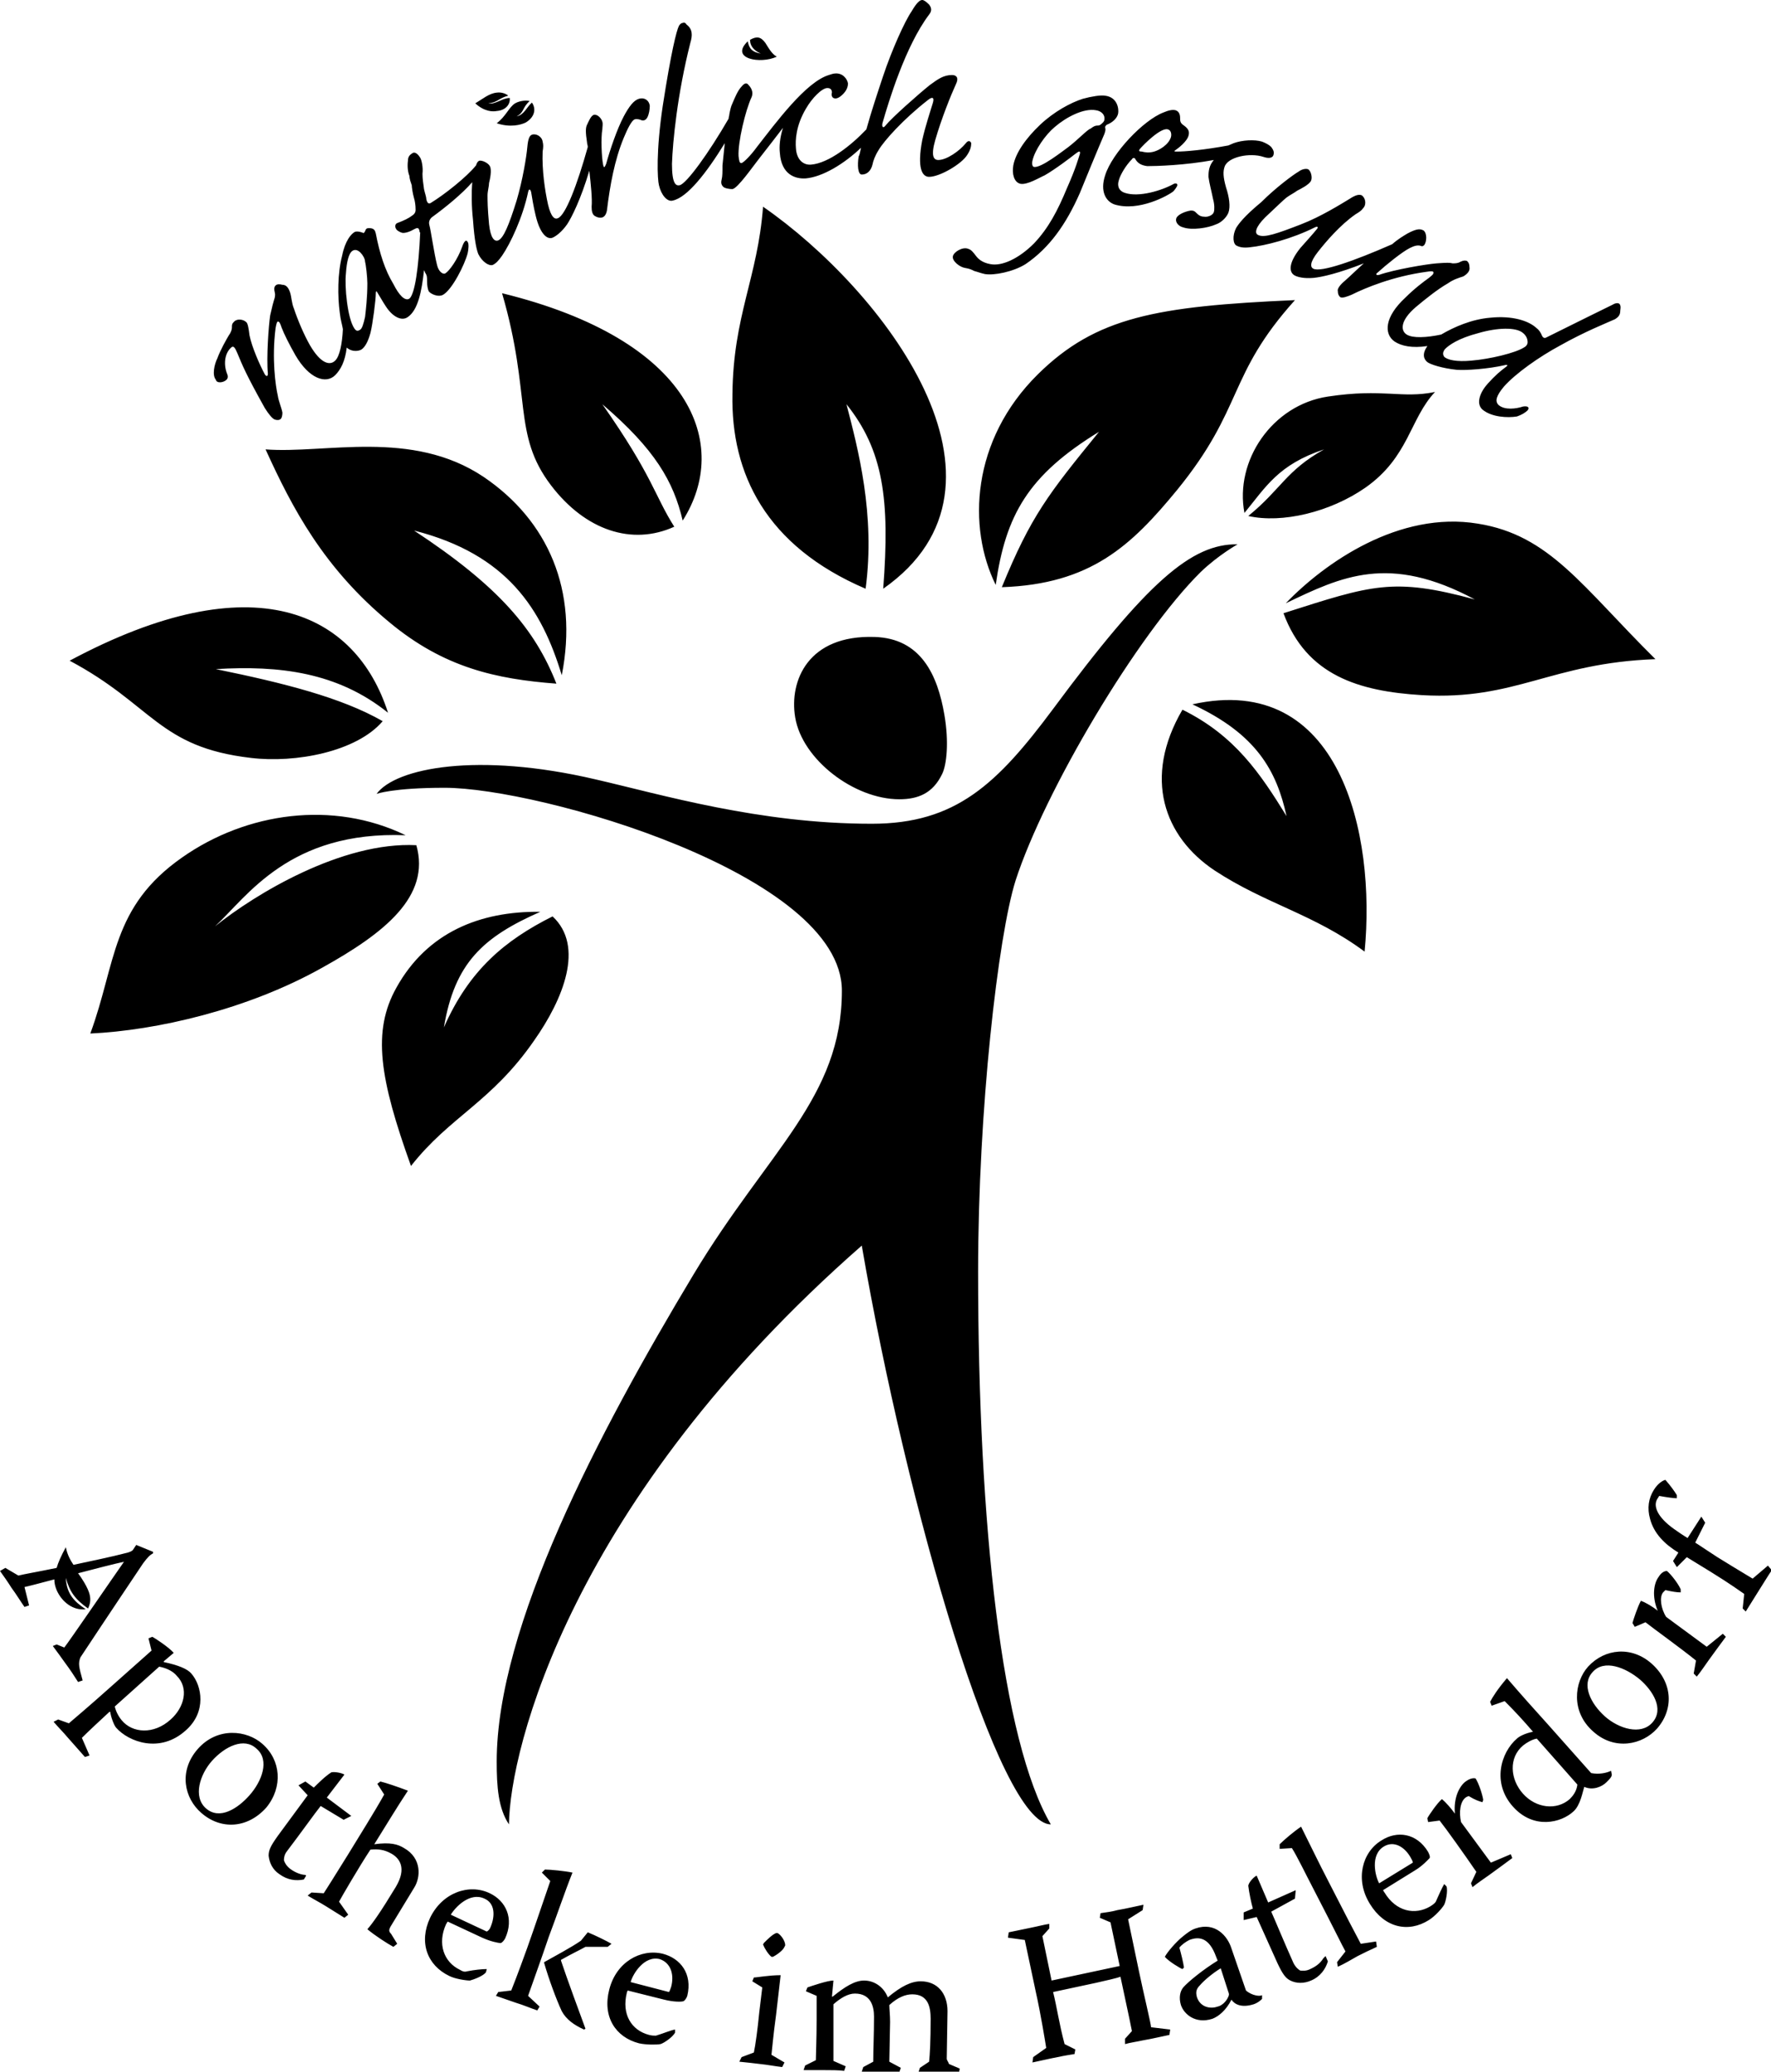 <?xml version="1.0" encoding="utf-8"?>
<!-- Generator: Adobe Illustrator 26.1.0, SVG Export Plug-In . SVG Version: 6.00 Build 0)  -->
<svg version="1.1" id="Ebene_1" xmlns="http://www.w3.org/2000/svg" xmlns:xlink="http://www.w3.org/1999/xlink" x="0px" y="0px"
	 viewBox="0 0 231.4 270.6" style="enable-background:new 0 0 231.4 270.6;" xml:space="preserve">
<path d="M161.5,29.8c-0.5,1-0.4,2.1,0.1,2.3c0.4,0.2,0.9,0.3,1.7,0.2c2-0.2,5.5-1.1,8.5-2.6c0.4-0.2,0.5,0,0.2,0.3
	c-0.4,0.5-1.3,1.5-2.1,2.4c-1.6,2-1.5,3.2-0.7,3.6c0.4,0.2,1.2,0.4,2.4,0.3c1.1-0.1,3.3-0.6,6.6-1.9c-0.8,0.7-1.6,1.5-2.5,2.3
	c-0.5,0.4-1,1-0.9,1.3c0,0.4,0.1,0.6,0.3,0.8c0.3,0.2,1-0.1,1.5-0.3c1.8-0.9,5.4-2.4,9.8-3c0.6-0.1,0.9-0.1,0.9,0.1
	c0,0.2-0.1,0.3-0.6,0.7c-0.7,0.5-1.9,1.4-3.1,2.6c-2.7,2.5-2.8,4.7-1.4,5.7c0.9,0.6,2.3,0.9,4.3,0.6c-0.7,1-0.5,1.7,0,2.1
	c0.4,0.3,1.9,0.8,3.8,1c1.2,0.1,4.1-0.1,6.3-0.6c0.3-0.1,0.5,0,0.2,0.2c-0.8,0.6-1.4,1.1-2.4,2.2c-1,1.1-1.6,2.6-0.7,3.4l0,0
	c1.2,1,3.3,1.1,4.5,0.9c0.6-0.2,1.1-0.5,1.4-0.8c0.3-0.4,0-0.6-0.6-0.5c-0.9,0.3-2.4,0.5-3.2-0.2c-0.5-0.5-0.3-1.2,0.7-2.4
	c1.5-1.7,4.6-3.9,7.4-5.4c3.2-1.8,6-2.9,7.1-3.4c0.5-0.3,0.7-0.6,0.7-1.1c0.1-0.6,0-0.8-0.1-0.9c-0.1-0.1-0.4-0.2-0.9,0.1
	c-1,0.5-4.9,2.4-8.7,4.3c-0.2,0.1-0.4,0-0.5-0.2c-0.2-0.5-0.4-0.8-0.8-1.1c-1-0.9-3.1-1.6-6-1.3c-2.4,0.2-4.7,1.2-6.4,2.2
	c-1.9,0.4-3.7,0.5-4.5,0c-0.8-0.5-0.9-1.8,1.2-3.6c1.2-1,2.8-2.3,4.2-3.1c0.7-0.5,1.4-0.7,2-0.9c0.5-0.3,0.9-0.7,0.8-1.2
	c0-0.4-0.1-0.6-0.3-0.8c-0.2-0.1-0.5-0.1-0.9,0.1c-0.3,0.2-0.7,0.2-1,0.2c-0.4-0.1-0.7-0.1-2.1,0c-1.3,0.1-5.5,0.8-7.5,1.5
	c-0.4,0.1-0.5-0.1-0.2-0.3c1.1-1,3.2-2.7,4.2-3.2c0.6-0.3,1-0.4,1.4-0.3c0.2,0.1,0.3,0.1,0.5-0.1c0.3-0.4,0.4-1.5-0.1-1.9l0,0
	c-0.4-0.2-0.8-0.3-2.1,0.4c-0.5,0.3-1.2,0.7-2,1.4c-5,2.2-9.3,3.7-10.3,3.2c-0.4-0.2-0.5-0.8,0.6-2.2c1.1-1.4,2.9-3.5,4.9-4.9
	c0.5-0.3,0.8-0.5,1-0.8c0.5-0.5,0.3-1.4-0.2-1.7c-0.3-0.1-0.7-0.1-1.6,0.5c-1,0.6-3.7,2.3-6.3,3.3c-3.1,1.2-4.8,1.8-5.6,1.4
	c-0.5-0.2-0.4-1,0.9-2.3c1.5-1.4,2.3-2.2,2.8-2.6c0.4-0.3,1-0.6,1.4-0.9c0.4-0.2,1.6-0.8,1.8-1.3c0.2-0.4,0-1.3-0.4-1.5l0,0
	c-0.3-0.1-0.8,0-1.2,0.3c-0.7,0.4-3,2.1-4.9,4C162.5,28.3,161.8,29.3,161.5,29.8z M188.8,45.6L188.8,45.6c0.5-0.5,1.7-1.4,4.4-2.1
	c2.4-0.7,4.9-0.8,5.8,0c0.5,0.4,0.6,0.9,0.6,1.2c0,0.2-0.1,0.5-0.5,0.7c-1.1,0.7-4.4,1.5-6.8,1.7c-2,0.2-3.2-0.1-3.6-0.5
	C188.5,46.3,188.5,46,188.8,45.6z M29.6,49.6c0.2-0.2,0.2-0.5,0.1-0.7c-0.5-1.2-0.4-2.7,0.5-3.5c0.3-0.3,0.5,0,0.8,0.7
	c0.7,1.7,1.2,2.9,3.6,7.2c0.5,0.8,1,1.4,1.3,1.5c0.3,0.1,0.6,0.1,0.8-0.1c0.1-0.1,0.2-0.4,0.2-0.8c-0.1-0.6-0.5-1.5-0.6-2.2
	c-0.3-1.3-0.8-4.8-0.3-8.8c0.1-0.6,0.2-0.9,0.3-0.9c0.2,0,0.3,0.2,0.5,0.8c0.3,0.8,1,2.2,1.8,3.6c1.8,3.1,4,3.8,5.2,2.6
	c0.7-0.7,1.3-1.8,1.5-3.6c0.8,0.7,1.8,0.4,2,0.2c0.4-0.3,0.8-1,1.1-2.1c0.3-1.2,0.7-4.3,0.7-5.2c0-0.3,0.1-0.3,0.2-0.1
	c0.2,0.3,0.7,1.2,1.1,1.8c0.9,1.4,2.1,2,2.9,1.4c1.3-0.9,1.8-3.3,2.1-6.1c0.1,0.1,0.1,0.3,0.2,0.4c0.2,0.3,0.2,0.5,0.2,1.1
	c0,0.5,0.1,1,0.2,1.2c0.1,0.3,1.2,0.9,1.9,0.5c1.2-0.7,2.8-3.9,3.2-5.4c0.1-0.4,0.2-1.3,0-1.5c-0.2-0.4-0.5,0-0.7,0.6
	c-0.6,1.7-1.7,3.2-2.2,3.5c-0.3,0.2-0.9-0.2-1.1-1.1c-0.4-1.6-0.8-4.5-1-5.2c-0.1-0.4,0-0.7,0.3-1c1.8-1.3,4-3.1,5.3-4.6
	c-0.1,1.3-0.1,3.1,0.1,4.9c0.2,2.9,0.5,4,0.7,4.5c0.5,1,1.4,1.6,1.9,1.4c0.4-0.2,0.7-0.5,1.2-1.2c1.1-1.6,2.7-5,3.4-8.3
	c0.1-0.5,0.3-0.4,0.4,0c0.1,0.6,0.3,1.9,0.6,3.1c0.6,2.5,1.6,3.2,2.3,2.8c0.4-0.2,1.1-0.7,1.8-1.7c0.6-0.9,1.8-3.3,2.9-7
	c0.2,1.8,0.4,3.7,0.3,4.7c0,0.6,0.1,1,0.4,1.2c0.3,0.2,0.7,0.3,1,0.2c0.3-0.1,0.5-0.4,0.6-0.9c0.4-3.3,1-6.6,2.2-9.5
	c0.5-1.2,1-2.2,1.4-2.4c0.3-0.1,0.7,0,0.9,0.1c0.3,0.1,0.6,0,0.8-0.4c0.2-0.4,0.3-1,0.3-1.5c-0.1-0.7-0.7-1.1-1.4-0.9l0,0
	c-0.7,0.2-1.3,1-2,2.3c-0.9,1.7-1.8,4.4-2.3,6.2c-0.2,0.5-0.3,0.6-0.4,0.1c-0.2-1-0.3-3.5-0.1-4.6c0-0.3,0.1-0.7,0-1
	c-0.1-0.4-0.6-1-1.1-0.9c-0.4,0.1-0.7,0.9-0.9,1.3c-0.2,0.4-0.2,1,0,2.3c0,0.2,0.1,0.4,0.1,0.6c-1.4,5-2.9,8.9-3.9,9.3
	c-0.4,0.2-0.9-0.1-1.3-1.8c-0.4-1.8-0.8-4.5-0.7-6.9c0.1-0.6,0.1-0.9,0-1.3c-0.1-0.7-0.9-1.1-1.4-0.9c-0.3,0.1-0.5,0.5-0.6,1.6
	c-0.1,1.2-0.6,4.3-1.4,7c-1,3.2-1.7,4.9-2.4,5.2c-0.5,0.2-1-0.3-1.2-2.1c-0.2-2.1-0.2-3.1-0.2-3.8c0-0.5,0.2-1.2,0.2-1.6
	c0.1-0.4,0.4-1.7,0.1-2.2c-0.2-0.4-1-0.8-1.4-0.7l0,0c-0.2,0.1-0.3,0.3-0.4,0.6c-1.2,1.5-4.1,3.8-5.9,4.9c-0.3,0.2-0.5,0-0.6-0.5
	c0-0.3-0.2-0.8-0.3-1.3c-0.1-0.8-0.2-1.3-0.2-2c0.1-0.8-0.1-1.8-0.3-2.1c-0.3-0.5-0.7-0.8-1-0.6c-0.3,0.2-0.6,0.4-0.6,1
	c-0.1,0.8,0,1.5,0.2,2c0,0.4,0.2,0.9,0.3,1.2c0,0.2,0.1,1,0.3,1.7c0.1,0.3,0.2,0.9,0.2,1.5c0,0.4-0.2,0.6-0.5,0.8
	c-0.4,0.3-1,0.6-1.8,0.9c-0.4,0.1-0.4,0.5-0.3,0.7c0.1,0.3,0.5,0.5,0.8,0.6c0.3,0.1,1-0.1,1.5-0.4l0.2-0.1c0.4-0.2,0.5-0.1,0.6,0.2
	c0,0.1,0,0.2,0.1,0.3c-0.2,4.6-0.7,8-1.4,8.6c-0.6,0.4-1.4-0.5-2.1-1.9c-1.1-1.8-1.8-4-2.3-6.6c-0.1-0.4-0.2-0.7-0.9-0.7
	c-0.3,0-0.4,0.1-0.5,0.4c-0.1,0.2-0.2,0.3-0.3,0.2c-0.3-0.1-0.9-0.3-1.2,0c-0.3,0.2-1.1,1-1.5,3c-0.6,2.3-0.6,5.3-0.3,7.5
	c0.1,0.9,0.3,1.5,0.4,2.1c-0.1,1.9-0.4,3.5-1,4.1c-0.7,0.7-1.9,0.4-3.3-2c-0.8-1.4-1.6-3.3-2.1-4.8c-0.3-0.7-0.3-1.5-0.5-2.1
	c-0.2-0.6-0.5-1-1-1c-0.4-0.1-0.7-0.1-0.9,0.1c-0.2,0.2-0.2,0.5-0.1,0.9c0.1,0.4,0,0.7-0.1,1c-0.1,0.3-0.2,0.7-0.5,2
	c-0.2,1.3-0.5,5.5-0.3,7.6c0,0.4-0.2,0.4-0.4,0.1c-0.7-1.3-1.7-3.6-2-5.1c-0.1-0.8-0.2-1.5-0.4-1.7c-0.4-0.4-1.2-0.5-1.6-0.1l0,0
	c-0.3,0.3-0.3,0.4-0.3,0.8c0,0.2-0.1,0.6-0.4,1c-0.3,0.5-1.1,1.9-1.5,3c-0.4,0.8-0.7,2.2-0.2,2.8C28.3,50.1,29.2,50,29.6,49.6z
	 M45.2,35.7c0.1-1.6,0.4-2.6,0.8-2.9c0.4-0.3,0.8-0.1,1.1,0.2c0.3,0.3,0.6,0.8,0.6,1.2c0.1,0.3,0.3,2,0.3,2.8c0,1.9-0.2,3.5-0.3,4.4
	c-0.2,0.9-0.4,1.6-0.7,1.7c-0.3,0.2-0.5,0.1-0.7-0.2l0,0C45.4,41.6,45,37.4,45.2,35.7z M124.5,33.5c-0.1,0.6,0.9,1.4,1.6,1.5
	c0.6,0.1,0.8,0.2,1.2,0.4c0.4,0.1,0.9,0.3,1.4,0.4c1.2,0.2,3.7-0.3,5.3-1.3c3.1-2.1,5.3-5.2,7.1-9.3c0.4-1,2.5-6.1,3.2-7.7
	c0.1-0.3,0.2-0.6,0.1-0.8c0-0.2,0-0.2,0.2-0.4c0.8-0.3,1.4-0.9,1.5-1.5c0.1-0.6-0.1-2.1-1.7-2.3l0,0c-0.6-0.1-1.8,0.1-2.9,0.4
	c-1.6,0.5-3.8,1.7-5.6,3.4c-1.9,1.8-3.2,3.7-3.5,5.3c-0.2,1.1,0.1,2.2,0.9,2.4c0.9,0.2,2.5-0.8,3.2-1.1c1.4-0.8,3.5-2.4,4-2.8
	c0.4-0.3,0.7-0.5,0.6,0c-0.2,0.6-0.5,1.8-1.7,4.5c-1.2,2.9-2.4,5.2-4.3,7.2c-2,2-4.2,3-5.7,2.7c-1.1-0.2-1.6-0.7-1.9-1.1
	c-0.3-0.4-0.6-0.8-1-0.9C125.8,32.2,124.6,32.9,124.5,33.5z M139.6,19.2c-0.7,0.5-3.6,2.8-4.5,2.6c-0.2,0-0.3-0.4-0.2-0.8l0,0
	c0.3-1.4,1.7-3.4,2.9-4.4c1.5-1.3,3.8-2.5,5.4-2.2c0.7,0.1,1.2,0.6,1.1,1.2c0,0.3-0.3,0.5-0.4,0.6c-0.2,0.2-0.4,0.2-0.5,0.2
	c-0.3,0-0.5,0.1-0.9,0.4C142.1,16.9,140.9,18.2,139.6,19.2z M64.9,16.1c1.8,0.6,3.2,0.2,3.8-0.1c1.3-0.8,1.3-1.9,0.8-2.6
	c-0.7,0.6-1,1.6-2,1.8c1-0.5,0.7-1.1,1.7-2c-0.3-0.1-1.2-0.1-1.9,0.3C66.5,14,66.1,15.2,64.9,16.1z M101.5,7.4c-0.6-0.3-1-1-1.5-1.8
	c-0.6-0.8-1.1-0.9-2-0.4C98,6,98.5,6.6,99.4,7c-1.1-0.2-1.5-0.6-1.7-1.6C95.3,7.7,99.4,8.4,101.5,7.4z M145.6,26.7
	c3.2,1,7.1-1.2,7.7-1.7c0.2-0.2,0.4-0.5,0.5-0.7c0.1-0.3-0.1-0.4-0.4-0.3c-1.6,0.9-4.6,1.8-6.4,1.2c-0.7-0.2-1.1-0.8-0.8-1.7
	c0.2-0.7,0.9-1.9,1.7-2.7c0.1-0.2,0.3-0.2,0.4-0.1c0.3,0.6,0.8,0.9,1.6,1c1.2,0,4.9-0.1,8.7-0.8c-0.6,0.7-0.7,1.4-0.7,2.2
	c0.1,0.8,0.4,1.9,0.6,2.9c0.2,0.7,0.2,1.4,0.1,1.7c-0.1,0.4-0.8,0.7-1.3,0.6c-0.5,0-0.8-0.3-1-0.5c-0.2-0.2-0.3-0.3-0.7-0.3
	c-0.7,0.1-1.7,0.5-1.9,1c-0.2,0.6,0.4,1.1,0.9,1.2c1.1,0.4,3.2,0.1,4.3-0.4c0.6-0.2,1.3-0.8,1.6-1.5c0.3-0.8,0.1-2.1-0.3-3.3
	c-0.4-1.4-0.4-2.1-0.2-2.7c0.4-1.3,3.3-1.9,5.1-1.3c0.6,0.2,1.2,0.2,1.3-0.3c0.1-0.3,0-0.6-0.3-1c-0.3-0.3-0.7-0.5-1.2-0.7l0,0
	c-1-0.3-2.6-0.2-3.7,0.2c-0.2,0.1-0.5,0.2-0.7,0.3c-3.2,0.6-5.7,0.8-6.7,0.8c-0.3,0-0.5,0-0.2-0.2c0.3-0.2,1.5-1.1,1.7-1.9
	c0.1-0.4,0.1-0.8-0.6-1.3c-0.3-0.2-0.5-0.4-0.5-0.8c0-0.4,0-1-0.6-1.2c-0.4-0.1-0.9,0-1.6,0.3c-2.6,1-6.7,5.3-7.6,8.2
	C143.7,25,144.5,26.3,145.6,26.7z M148.9,19.5c0.5-0.6,2.8-2.9,3.7-2.6c0.4,0.1,0.5,0.6,0.4,1c-0.3,1-1.5,1.7-2.2,1.9
	c-0.7,0.2-1.2,0.1-1.6,0l0,0C148.8,19.8,148.8,19.7,148.9,19.5z M64.9,14.5c1.3-0.1,1.8-1,1.7-1.7c-1,0-1.9,0.9-2.8,0.7
	c1.2-0.1,1.4-0.7,2.6-1c-0.2-0.2-0.8-0.5-1.5-0.4c-1,0.1-1.8,0.8-2.8,1.4C63.3,14.6,64.4,14.6,64.9,14.5z M87.9,26.2
	c1.9-0.4,4.4-3.6,6.8-7.5c-0.1,0.9-0.2,1.9-0.3,2.9c0,0.9,0,1.4-0.1,1.8c-0.1,0.4-0.1,0.7,0.2,1c0.2,0.2,0.8,0.3,1.2,0.3l0,0
	c0.7-0.1,2.7-3,3.5-4c1.1-1.4,2.1-2.7,3.1-4c-0.4,1.3-0.5,2.4-0.4,3.3c0.2,2.8,2,3.4,3.4,3.3c2.2-0.2,5-1.9,7.2-4
	c-0.1,0.5-0.2,1-0.3,1.1c-0.2,1.2-0.1,2.4,0.4,2.4c0.7,0,1.2-0.5,1.4-1.3c0.1-0.5,0.3-1.1,0.8-1.9c0.7-1.2,3.2-4,6.4-6.5
	c0.6-0.5,0.9-0.4,0.7,0.3c-0.3,1-1,3.1-1.4,4.9c-0.7,3.7,0,4.8,0.9,4.8c1.4,0,4.3-1.7,5-2.9c0.4-0.6,0.5-1.1,0.5-1.5
	c-0.1-0.3-0.4-0.4-0.7,0c-0.8,1-2.5,2.2-3.6,2.2c-0.6,0-1-0.5-0.4-2.6c0.8-2.8,2.1-6,2.7-7.3c0.4-0.8,0.1-1.2-0.5-1.2l0,0
	c-1.1,0-1.8,0.5-2.9,1.3c-1.5,1.2-5,4.3-5.8,5.3c-0.3,0.4-0.5,0.2-0.4-0.3c0.8-2.8,3-10.1,6.1-14.2c0.4-0.5,0.3-0.9,0-1.3
	C121,0.2,120.7,0,120.5,0c-0.3,0-0.7,0.3-1.4,1.5c-0.9,1.3-2.6,5.1-3.7,8.4c-0.7,2.1-1.6,4.8-2.2,7c-2,2.1-4.9,4.4-7.2,4.6
	c-1,0.1-1.9-0.6-2-2.1c-0.1-1.1,0-3,1.3-5.2c0.8-1.4,2.1-2.7,2.8-2.7c0.4,0,0.6,0.2,0.6,0.6c-0.1,0.3,0,0.6,0.2,0.7
	c0.2,0.1,0.5,0.1,0.9-0.2c0.4-0.3,1-0.9,1-1.7c-0.1-0.6-0.7-1.4-1.7-1.3l0,0c-0.2,0-0.5,0.1-0.8,0.2c-3,0.9-6.9,6.2-9.4,9.4
	c-0.8,1.1-1.7,2-2,2.1c-0.3,0-0.3-0.2-0.4-0.9c-0.1-1.8,0.9-6,1.7-7.7c0.3-0.7-0.1-1.3-0.4-1.6c-0.2-0.3-0.5-0.3-0.9,0.2
	c-0.5,0.5-0.9,1.5-1.2,2.2c-0.2,0.4-0.3,0.9-0.4,1.4c0,0.2-0.1,0.4-0.1,0.6c-2.6,4.5-5.5,8.5-6.4,8.7c-0.5,0.1-1-0.2-1-2.8
	c0.1-2.9,0.7-9.1,2.4-15.8c0.3-1,0.3-1.8-0.5-2.4C89.6,3,89.4,2.9,89.2,3l0,0C89,3,88.8,3.2,88.7,3.4c-0.3,0.6-1,3.3-2.1,10.4
	c-0.9,6-0.7,9.6-0.5,10.4C86.4,25.5,87.2,26.4,87.9,26.2z M7.4,214.8L6.9,215c0.6,0.8,1.1,1.5,1.6,2.2c0.6,0.8,1.2,1.7,1.7,2.5
	l0.6-0.2c-0.5-1.8-0.6-2.2-0.3-3c3.7-5.6,7.6-11.4,8.2-12.3c0.6-0.8,0.9-1.1,1.3-1.3l0-0.2l-2.2-0.9l-0.4,0.6
	c-0.1,0.2-0.4,0.3-0.7,0.4c-2.3,0.6-4.8,1.1-7.1,1.6c-0.4-0.6-0.8-1.3-1-2.3c-0.6,1.1-1,2-1.2,2.7c-2.4,0.5-4.2,0.8-5,1l-1.7-1
	L0,205.2c0.5,0.7,1,1.4,1.5,2.2c0.6,0.8,1.2,1.8,1.7,2.5l0.6-0.2l-0.6-2.4c0.5-0.1,2-0.5,3.9-1c0,0.5,0.1,0.9,0.3,1.4
	c0.7,1.6,2.2,2.7,3.8,2.5c-1.5-1-2.5-2-2.6-4.1c0.5,1.8,1.2,2.8,2.9,4c0.6-1.2,0.2-2.2-0.5-3.4c-0.3-0.5-0.5-0.8-0.8-1.2
	c2.3-0.6,4.6-1.2,6-1.5l0,0c-1.2,1.7-7.3,10.6-7.8,11.2L7.4,214.8z M60.1,257.3c-2.1-1-3-3.4-1.8-6c0.1-0.1,0.1-0.2,0.2-0.3l4.5,2.1
	c1.1,0.5,2.1,0.7,2.4,0.7c0.2,0,0.5-0.4,0.6-0.6c1.2-2.6,0.1-4.9-2-5.9c-2.7-1.3-6.2-0.1-7.8,3.2c-1.5,3.2-0.4,6.2,2.5,7.6
	c0.8,0.4,2.2,0.6,2.7,0.6c0.4-0.1,1.8-0.6,2.1-1.1l0.1-0.4c-0.6,0-1.6,0.1-2.6,0.3C60.7,257.6,60.4,257.5,60.1,257.3z M63.3,248
	c1.4,0.6,1.4,2.3,0.8,3.7c-0.1,0.3-0.3,0.5-0.5,0.6l-4.7-2.2C59.5,249.1,61.4,247.1,63.3,248z M177.8,253.9
	c-0.9-1.7-1.8-3.4-4.2-8.1c-1.3-2.5-2.4-4.8-3.6-7.2c-0.9,0.6-2.2,1.7-2.8,2.3l0,0.6l1.6-0.1c0.7,1.1,1.8,3.4,2.9,5.5
	c2.9,5.6,3.6,7.1,4.1,8l-1.1,1.4l0.1,0.6c0.9-0.4,1.7-0.9,2.6-1.4c0.8-0.4,1.6-0.8,2.5-1.2l-0.1-0.7L177.8,253.9z M172.9,255.8
	c-0.3,0.5-0.8,1-1.7,1.4c-0.6,0.3-1,0.2-1.3,0.2c-0.2-0.1-0.6-0.4-0.9-1c-1.3-2.9-2.4-5.6-2.9-6.7l3.1-1.7l0.1-1.1l-3.6,1.6
	l-1.5-3.5c-0.3,0.1-1,0.8-1.1,1.3c0.1,0.9,0.4,2.3,0.6,3l-1.2,0.5l0,1l1.7-0.4l2.7,6c0.7,1.5,1.1,2,1.7,2.3c0.8,0.4,1.8,0.4,2.7,0
	c1.2-0.5,1.9-1.5,2.2-2.5l-0.3-0.7L172.9,255.8z M123.7,268.9l0.1-6.2c0-2.3-1.3-3.9-3.5-3.9c-1.2,0-2.5,0.6-4.3,2.1
	c-0.5-1.3-1.7-2.2-3.1-2.2c-1.2,0-2.5,0.8-4.1,2.1l-0.1,0l0.2-2.1c-0.8,0-2.8,0.7-3.4,0.9l-0.2,0.5l1.4,0.6l0,3.1
	c0,2.5-0.1,4.8-0.1,5.3l-1.4,0.7l-0.2,0.6c0.8,0,1.8,0,2.6,0c1,0,2,0,2.7,0.1l0.2-0.6l-1.6-0.7c0-0.8,0-4.4,0-7.4
	c0.9-0.8,1.9-1.4,2.8-1.4c2.1,0,2.5,1.7,2.5,3c0,2.3-0.1,4.3-0.1,5.9l-1.3,0.7l-0.2,0.6c0.9,0,1.7,0,2.5,0c0.8,0,1.7,0,2.4,0.1
	l0.2-0.6l-1.5-0.8l0.1-5.2c0-0.9-0.1-1.7-0.1-2.2c1.1-1,2.1-1.4,3-1.4c2.1,0,2.4,1.7,2.4,3.2c0,2.9-0.1,4.7-0.2,5.6l-1.2,0.8
	l-0.2,0.6c0.9,0,1.7,0,2.5,0c1,0,1.9,0,2.8,0.1l0.1-0.6l-1.4-0.6C123.9,269.3,123.7,269.1,123.7,268.9z M148.8,257.4l-1.4-6.7
	l1.9-1.2l0.1-0.7c-1,0.2-2.2,0.5-3.4,0.7c-0.7,0.2-1.5,0.3-2.2,0.4l-0.1,0.6l1.4,0.6l1.2,5.7l-8.9,1.9l-1.2-5.8l0.9-1l0-0.6
	c-0.7,0.1-1.4,0.3-2.4,0.5c-0.9,0.2-2,0.4-2.9,0.6l-0.1,0.7l2.2,0.3l1.4,6.6c0.7,3.1,1.3,6.9,1.4,7.5l-1.7,1.2l-0.1,0.7
	c1-0.2,2.2-0.5,3.3-0.7c0.9-0.2,1.6-0.3,2.2-0.4l0.1-0.6l-1.4-0.7c-0.7-2.6-1-4.8-1.5-6.8l5.6-1.2c1.3-0.3,2.7-0.6,3.2-0.8
	c0.5,2.4,1,4.6,1.5,7.1l-0.9,1l0,0.7c0.7-0.2,1.5-0.3,2.4-0.5c1.2-0.2,2.4-0.5,3.4-0.7l0.1-0.7l-2.5-0.3
	C150.4,264.4,149.4,260.3,148.8,257.4z M162.8,260c-0.6-1.7-1.3-3.8-1.9-5.5c-0.5-1.6-2.1-3.5-4.7-2.6c-0.6,0.2-1.1,0.6-1.6,1
	c-0.9,0.7-2.1,2.1-2.4,2.7c0.5,0.6,2,1.5,2.3,1.6l0.2-0.2c-0.1-0.7-0.4-1.9-0.6-2.6c0.3-0.4,0.9-0.8,1.3-1c1.3-0.5,2.6-0.3,3.5,2.2
	l0.2,0.5c-1.8,1.1-3.8,2.7-4.5,3.5c-0.4,0.5-0.6,1.3-0.3,2.3c0.4,1.2,1.9,2.5,4.1,1.8c0.8-0.3,1.8-1.1,2.5-2.5l0,0
	c0.4,0.6,1.3,1.1,2.9,0.6c0.6-0.2,1-0.6,1.1-0.7l0-0.5C164.7,260.8,163.6,260.7,162.8,260z M160.5,260.8c-0.3,0.7-0.9,1.2-1.4,1.3
	c-0.8,0.3-2.2,0.2-2.7-1.2l0,0c-0.2-0.7-0.1-1.1,0.4-1.6c0.5-0.6,1.7-1.6,2.7-2.2l1,3.1C160.6,260.4,160.6,260.6,160.5,260.8z
	 M223,215.1l-5.3-3.9c-0.7-1.1-0.9-2.6-0.4-3.2c0.1-0.1,0.2-0.2,0.3-0.3c0.9,0.2,1.5,0.3,2,0.3l0-0.4c-0.3-0.7-1.2-1.9-1.8-2.4
	c-0.4,0-0.8,0.3-1.1,0.8c-0.6,0.8-0.9,2.5-0.1,4.4l0,0c-0.6-0.5-1.6-1.1-2.2-1.3c-0.4,0.7-1,2.5-1.1,2.9l0.3,0.5l1.4-0.6
	c1,0.8,4.5,3.3,6.6,5l-0.3,1.7l0.4,0.4c0.5-0.6,1.1-1.5,1.6-2.2c0.8-1.1,1.6-2.2,2.2-3l-0.4-0.4L223,215.1z M194.8,243.3l-3.9-5.3
	c-0.3-1.3-0.1-2.7,0.6-3.2c0.1-0.1,0.2-0.1,0.4-0.2c0.8,0.5,1.4,0.7,1.8,0.8l0.1-0.3c-0.1-0.7-0.6-2.2-1-2.8
	c-0.4-0.1-0.9,0.1-1.3,0.4c-0.8,0.6-1.6,2.1-1.4,4.2l0,0c-0.5-0.7-1.2-1.5-1.7-1.9c-0.6,0.5-1.7,2.1-1.9,2.5l0.1,0.5l1.5-0.2
	c0.8,1,3.3,4.5,4.8,6.7l-0.7,1.5l0.2,0.5c0.6-0.5,1.5-1.1,2.2-1.6c1.1-0.8,2.2-1.6,3-2.2l-0.2-0.5L194.8,243.3z M231,204.5l-2,1.7
	c-0.3-0.2-1.2-0.7-4.6-2.8c-1.4-0.9-2.4-1.6-2.9-1.9l1.3-2.6l-0.5-0.8l-1.8,2.8c-0.5-0.3-1.1-0.7-1.8-1.2c-2.1-1.5-2.8-3-2.1-4
	c0.1-0.1,0.1-0.2,0.2-0.3c1.1,0.2,1.9,0.3,2.3,0.3l0-0.4c-0.3-0.5-0.8-1.2-1.5-2c-0.4,0.1-1,0.5-1.5,1.3c-0.7,1.1-0.9,2.4-0.5,3.8
	c0.5,1.9,1.9,3.3,3.7,4.4l-0.7,1.1l0.5,0.8l1.3-1.3l3.1,1.9c2.6,1.6,4.1,2.7,4.4,2.9l-0.2,1.9l0.4,0.4c0.5-0.8,1-1.6,1.5-2.4
	c0.7-1.1,1.3-2.1,1.9-3L231,204.5z M207.9,231.6l-5.6-6.3c-1.9-2.1-3.6-4-5.4-6.1c-1.2,1.4-1.9,2.5-2.2,3.1l0.2,0.5l1.7-0.6
	c1.4,1.4,2.5,2.6,3.7,4l0,0c-1,0.2-1.8,0.6-2.1,0.9c-2.1,1.8-3.3,5.8-0.5,8.9c2.7,3,6.3,2.1,7.9,0.6c0.9-0.8,1.2-2.6,1.4-3.2l0,0
	c1.1,0.5,2.3,0,2.9-0.6c0.4-0.4,0.7-0.7,0.7-1l-0.1-0.5C209.9,231.6,208.9,231.8,207.9,231.6z M205.1,235c-1.7,1.5-4.4,1.2-6.1-0.7
	c-1.7-1.9-1.9-4.7,0-6.3c0.5-0.4,1.2-0.8,1.8-0.9l5.3,6C206,234,205.5,234.6,205.1,235z M215.8,217.3c-2.6-2.3-6.1-2-8.3,0.4l0,0
	c-1.8,2-2.3,5.9,0.7,8.5c2.8,2.5,6.4,1.7,8.3-0.4C218.7,223.3,218.6,219.8,215.8,217.3z M215.9,225c-1.5,1.7-4.4,0.8-6.2-0.8
	c-1.9-1.7-3.1-4.2-1.6-5.8l0,0c1.5-1.7,4.3-0.6,6.2,1C215.9,220.8,217.5,223.2,215.9,225z M188.7,246.1c-0.3,0.5-0.7,1.4-1.1,2.3
	c-0.1,0.2-0.4,0.4-0.7,0.6c-2,1.2-4.5,0.7-6-1.8c-0.1-0.1-0.1-0.2-0.2-0.3l4.2-2.6c1-0.6,1.7-1.4,1.9-1.6c0.1-0.2-0.1-0.6-0.2-0.8
	c-1.5-2.5-4.1-2.8-6.1-1.5c-2.5,1.5-3.5,5.1-1.5,8.3c1.9,3.1,5,3.8,7.7,2.1c0.8-0.5,1.7-1.5,2-2c0.2-0.4,0.5-1.8,0.3-2.4
	L188.7,246.1z M180.8,241.2c1.3-0.8,2.7,0,3.5,1.4c0.1,0.2,0.3,0.5,0.3,0.7l-4.4,2.7C179.7,245.1,179,242.3,180.8,241.2z
	 M37.9,244.1c-0.5-0.4-0.7-0.8-0.8-1.1c0-0.2,0-0.7,0.4-1.2c1.9-2.5,3.6-4.9,4.4-5.9l3,1.8l1-0.5l-3.2-2.4l2.3-3
	c-0.3-0.2-1.2-0.4-1.7-0.3c-0.8,0.5-1.8,1.5-2.3,2l-1.1-0.8l-0.9,0.5l1.2,1.3l-3.9,5.3c-1,1.4-1.2,1.9-1.2,2.6
	c0.1,0.9,0.5,1.8,1.4,2.4c1.1,0.8,2.2,0.9,3.2,0.7L40,245l-0.1-0.1C39.5,244.9,38.7,244.7,37.9,244.1z M34.3,227.8L34.3,227.8
	c-2-1.8-5.9-2.3-8.5,0.7c-2.5,2.9-1.7,6.4,0.5,8.3c2.5,2.2,6,2.1,8.5-0.7C37,233.4,36.7,229.9,34.3,227.8z M32.6,234.5
	c-1.5,1.7-3.9,3.3-5.7,1.7c-1.7-1.5-0.8-4.4,0.8-6.2c1.7-1.9,4.2-3.1,5.8-1.6l0,0C35.3,229.9,34.2,232.7,32.6,234.5z M86.6,255.2
	c-2.9-0.7-6.1,1.1-7,4.7c-0.9,3.5,0.8,6.2,3.9,7c0.9,0.2,2.3,0.2,2.8,0.1c0.4-0.1,1.6-0.9,1.9-1.5l0-0.4c-0.6,0.1-1.5,0.5-2.5,0.8
	c-0.3,0-0.5,0-0.9-0.1c-2.3-0.6-3.6-2.7-2.9-5.5c0-0.1,0.1-0.2,0.1-0.3l4.8,1.2c1.2,0.3,2.2,0.3,2.5,0.2c0.2-0.1,0.4-0.4,0.5-0.7
	C90.5,257.8,88.9,255.8,86.6,255.2z M87.7,259.5c-0.1,0.3-0.2,0.6-0.3,0.7l-5-1.3c0.3-1.1,1.8-3.5,3.8-3
	C87.7,256.4,88.1,258,87.7,259.5z M101.6,252.5l-0.2,0c-0.5,0.2-1.1,0.8-1.6,1.3l-0.1,0.2c0.2,0.5,0.7,1.3,1.1,1.6l0.2,0
	c0.4-0.2,1.3-0.8,1.5-1.3l0.1-0.2C102.6,253.5,102,252.7,101.6,252.5z M52.8,241.4c-0.8-0.5-1.8-0.8-3.9-0.5l0,0
	c1.5-2.4,3-4.9,4.4-7c-1.6-0.6-2.8-1-3.6-1.2l-0.4,0.3l0.9,1.4c-1.4,2.5-3,5-4.7,7.8c-1.8,2.9-3,4.8-3.2,5.1l-1.6-0.1l-0.5,0.4
	c0.8,0.5,1.6,0.9,2.4,1.4c0.8,0.5,1.6,1,2.4,1.5l0.5-0.4l-1.2-1.7c0.2-0.4,2.7-4.7,4.1-6.8c1-0.1,1.8,0,2.7,0.5
	c1.1,0.6,2.1,1.9,0.6,4.4c-2,3.3-3,4.7-3.7,5.5c1.1,0.9,2.5,1.8,3.4,2.3l0.5-0.4l-0.8-1.3c-0.3-0.3-0.3-0.5-0.1-0.9l3.1-5.1
	C55,245.2,55.1,242.7,52.8,241.4z M76.8,252.4l-0.9,1.1c-1.3,0.9-3.4,2-4.8,2.8l0,0.1c0.6,2.1,1.6,4.8,2.3,6.3
	c0.6,1.1,1.6,1.8,2.9,2.4l0.2-0.1c-0.7-1.9-2.4-6.5-3.2-8.9l0-0.1c1.6-0.9,2.1-1.1,3.2-1.7c0.7,0,2.4,0,2.9,0l0.5-0.4
	C79.4,253.6,77.8,252.8,76.8,252.4z M71.7,253c1.1-2.9,2.1-5.9,3.1-8.4c-0.9-0.2-2.9-0.4-3.6-0.4l-0.4,0.4l1.1,1.1
	c-0.9,2.6-1.9,5.6-3,8.7c-1.3,3.6-1.9,5.1-2.1,5.6l-1.7,0.2l-0.3,0.5c0.9,0.3,1.7,0.6,2.6,0.9c1,0.3,1.9,0.7,2.8,1l0.3-0.5l-1.5-1.4
	C69.2,260.1,70.9,255.4,71.7,253z M25,218.6c-0.5-0.6-1.7-1.1-3.6-1.5l0-0.1l1.3-1.1c-0.6-0.7-2.4-1.9-2.8-2.1l-0.5,0.2l0.4,1.6
	l-5.4,4.8c-2.8,2.5-4.7,4.1-5.4,4.7l-1.4-0.5L7,224.9c0.6,0.7,1.3,1.4,1.8,2c0.8,0.9,1.5,1.7,2.3,2.6l0.6-0.2l-1-2.3
	c0.9-0.9,2.2-2.1,3.6-3.4l0.1,0c0.1,0.7,0.5,1.8,0.8,2.1c1.6,1.8,5.7,3.4,9.1,0.3C27,223.6,26.4,220.2,25,218.6z M22.3,224.6
	c-2.2,2-5,1.8-6.4,0.1c-0.5-0.6-0.8-1.3-0.9-1.8l5.8-5.2c1.1,0.2,1.9,0.7,2.3,1.2C24.7,220.5,24.1,223,22.3,224.6z M101.4,263.2
	l0.6-5.2c-1.5,0-3.1,0.3-3.5,0.3l-0.2,0.5l1.3,0.8l-0.4,3.3c-0.2,2.1-0.5,4.3-0.7,5.2l-1.6,0.6l-0.3,0.6c1,0.1,1.9,0.2,2.7,0.3
	c1,0.1,2,0.3,2.9,0.4l0.3-0.6l-1.7-1C100.9,267.6,101,266.1,101.4,263.2z M34.7,58.7c3.5,7.7,7.6,15.5,16.2,22.6
	c7.1,5.9,13.9,7.4,21.8,8c-2.8-7.1-7.5-12.7-18.6-20c12.2,3.1,16.7,10.3,19.3,18.9c2.2-11.1-1.8-20.2-10.2-25.9
	C53.8,56,42.5,59.3,34.7,58.7z M99.7,27c-0.7,9.3-3.9,14.2-4,24.5c-0.2,10.3,4.3,19.8,17.4,25.4c1.3-9.7-1-18.3-2.5-24.1
	c4.8,6,5.7,12.4,4.8,24.1C135,63.2,115.3,37.8,99.7,27z M69.8,135.9c3.8-5.4,6.6-12.3,2.4-16.2c-6.2,3.1-10.9,7-14.2,14.5
	c1.4-8.4,5.1-11.8,12.6-15.1c-7.9-0.1-14.8,2.7-18.8,9.9c-3.2,5.7-2.2,11.9,1.9,23.3C58.8,145.8,64.2,144,69.8,135.9z M53,109.1
	c-9.5-4.6-20.8-3-29.2,2.9c-9.3,6.5-8.6,13.8-12,23c8.6-0.4,20.5-3.1,30.3-8.6c8.1-4.5,14.2-9.3,12.3-16
	c-9.7-0.5-21.1,6.4-26.3,10.6C32.3,117.1,37.8,108.5,53,109.1z M89.2,68c6.3-9.9,1.3-23.6-23.6-29.7c3.9,13.4,1.3,18.4,6.4,25.1
	c4.5,5.9,10.6,7.9,16.1,5.4c-2.6-4.1-2.8-6.6-9.4-16C85.6,58.7,88,62.9,89.2,68z M50,94.2c-5.4-3.1-13-5-21.8-6.8
	c8.3-0.5,15.9,0.4,22.5,5.7C46.5,80,33.2,73.4,9.1,86.3C20,92.1,20.7,97.6,32.8,99C38.6,99.7,46.6,98.2,50,94.2z M216.3,86.1
	c-9.6-9.5-13.8-16.2-23.2-17.7c-10.3-1.7-20,5.1-25.1,10.4c7.3-3.5,13.5-6.5,24.7-0.5c-10.7-2.9-13.4-1.9-25,1.8
	c3,8.1,9.8,10.2,18.1,10.7C198.1,91.5,202.6,86.6,216.3,86.1z M158.7,113.7c6.7,4.4,13,5.7,19.6,10.6c1.5-15.4-3.2-36.6-22.5-32.3
	c8.4,3.9,11,8.7,12.3,14.6c-3.4-5.5-6.7-10.5-13.6-13.9C149.3,101.6,152.1,109.3,158.7,113.7z M163.1,67.4c4.4,1,10.7-0.5,15.3-3.7
	c5.7-4,5.8-9,9.1-12.5c-4.4,0.9-6.7-0.5-14,0.6c-7.3,1.1-12.2,8.4-10.9,15.2c2.8-3.4,4.4-6.3,10.4-8.3
	C168,61.5,167.4,63.9,163.1,67.4z M130.1,76.4c1.3-9.1,4.2-14.3,13.5-20c-6.6,8.1-8.9,11-12.7,20.3c11.6-0.4,16.9-5.4,22.9-12.7
	c8.8-10.8,6.5-14.9,15.4-24.8c-18.1,0.8-26,2.2-33.6,9.7C126.9,57.5,126.4,68.9,130.1,76.4z M156.9,74.7c2.3-2.2,4.8-3.6,4.8-3.6
	c-6-0.1-11.8,4.9-24.1,21.5c-7.3,9.8-12.7,15-23.7,15c-14.7,0-27.4-3.8-36.1-5.8c-15.4-3.6-26.1-1.5-28.6,1.9c0,0,2.1-0.8,8.9-0.8
	c12.4,0,51.9,11.3,51.9,26.5c0,14-9.6,20.8-19.4,37.1c-12.5,20.8-25.7,46-25.7,63.6c0,3.3,0.2,6.1,1.6,8.2
	c0.1-9.8,8.1-42.3,46.1-75.6c5.9,34.3,17.9,75.6,24.7,75.6c-6.4-10.9-9.5-39.1-9.5-72.2c0-21.1,2.6-43.8,4.9-51.1
	C136.5,103.3,148.6,82.9,156.9,74.7z M114.3,83.2c-8.7-0.3-11.2,5.7-10.4,10.5c0.9,5.5,7.7,10.7,13.6,10.7c2.5,0,4.4-0.8,5.6-3.3
	c0.6-1.2,0.9-4.2,0.3-7.7C122.5,88.1,120.3,83.4,114.3,83.2z"/>
</svg>
